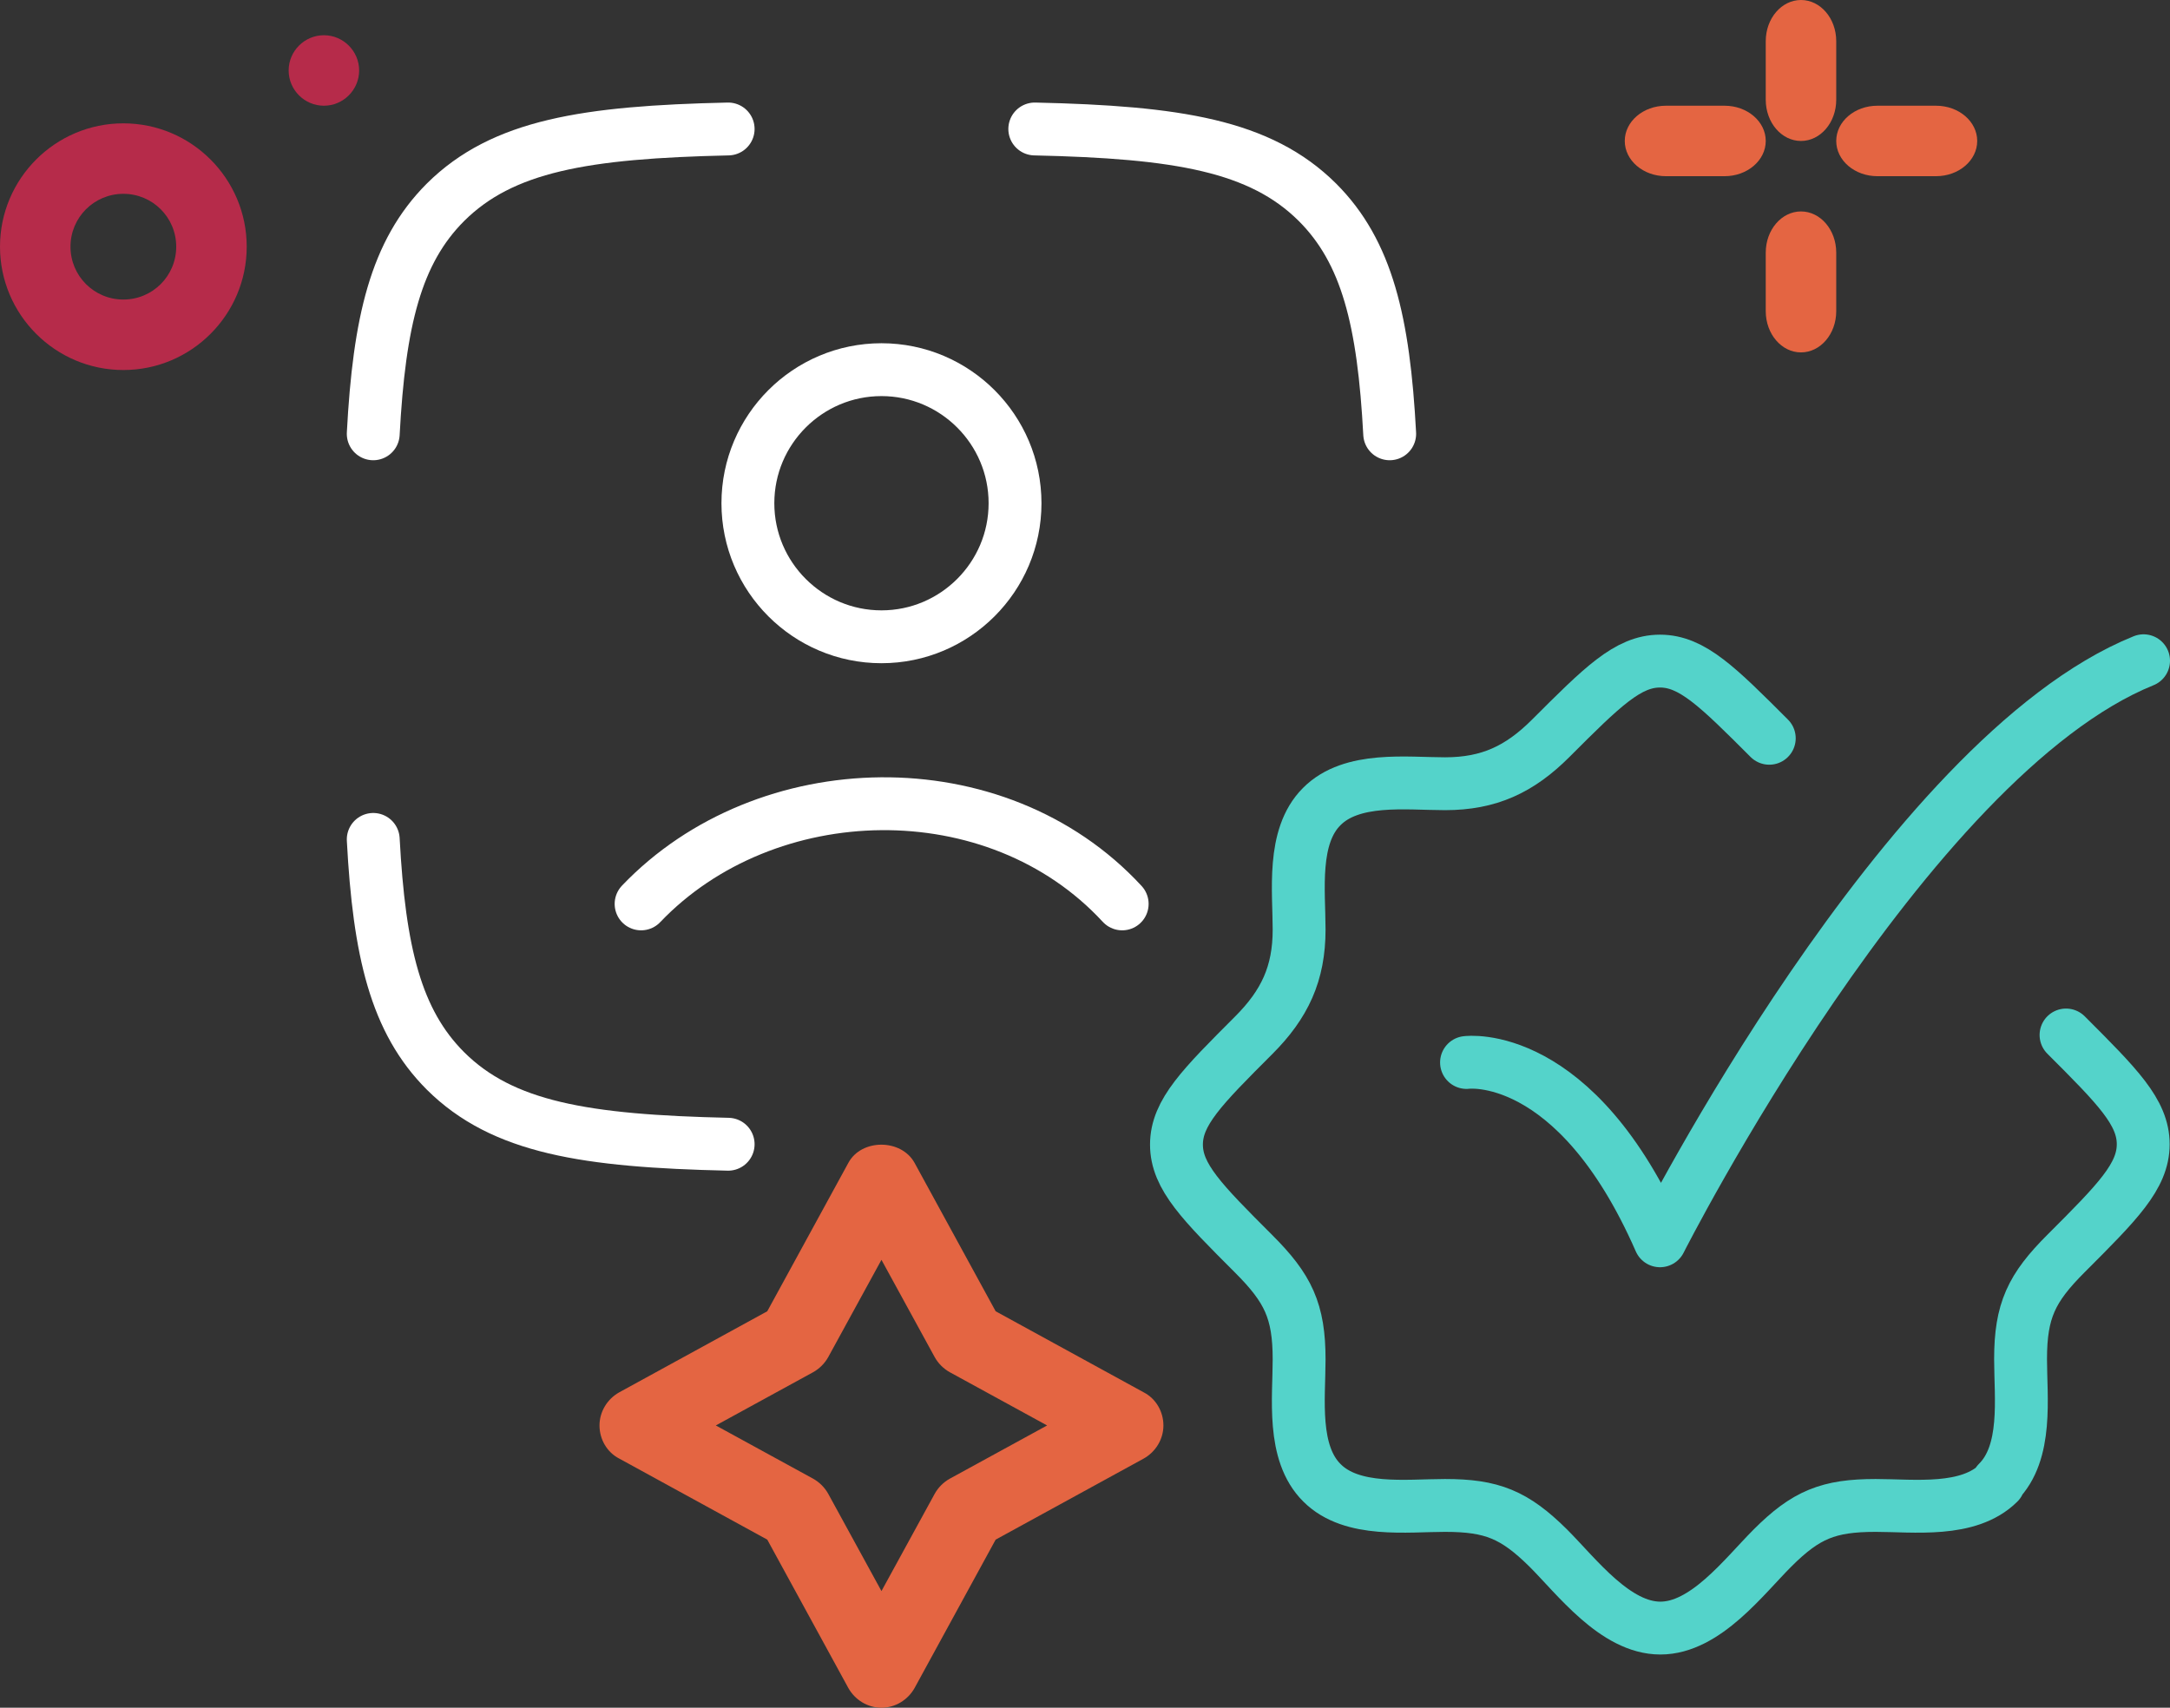 <?xml version="1.0" encoding="UTF-8"?>
<svg id="Layer_1" data-name="Layer 1" xmlns="http://www.w3.org/2000/svg" viewBox="0 0 61.57 48.46">
  <rect x="0" y="0" width="61.57" height="48.46" fill="#333333" stroke="none"/>
  <defs>
    <style>
      .cls-1 {
        stroke: #54d3ca;
      }

      .cls-1, .cls-2, .cls-3 {
        fill: none;
        stroke-linecap: round;
        stroke-width: 1.5px;
      }

      .cls-1, .cls-3 {
        stroke-linejoin: round;
      }

      .cls-2, .cls-3 {
        stroke: #fff;
      }

      .cls-4 {
        fill: #b62b4a;
      }

      .cls-4, .cls-5 {
        stroke-width: 0px;
      }

      .cls-5 {
        fill: #e46542;
      }
    </style>
  </defs>
  <path class="cls-5" d="M32.45,39.51l-4.2-2.3-2.3-4.21c-.38-.69-1.51-.69-1.88,0l-2.3,4.21-4.2,2.3c-.34.19-.56.55-.56.94s.21.76.56.94l4.2,2.3,2.3,4.21c.19.34.55.56.94.56s.75-.22.94-.56l2.3-4.21,4.2-2.3c.34-.19.56-.55.56-.94s-.21-.76-.56-.94ZM26.95,41.96c-.18.1-.33.25-.43.43l-1.51,2.76-1.51-2.76c-.1-.18-.25-.33-.43-.43l-2.76-1.51,2.76-1.51c.18-.1.33-.25.43-.43l1.51-2.76,1.51,2.76c.1.18.25.33.43.43l2.76,1.51-2.76,1.51Z"/>
  <path class="cls-5" d="M51.1,4c.55,0,1-.52,1-1.17v-1.66c0-.65-.45-1.17-1-1.17s-1,.52-1,1.17v1.66c0,.65.45,1.17,1,1.17Z"/>
  <path class="cls-5" d="M51.1,10c.55,0,1-.52,1-1.17v-1.66c0-.65-.45-1.17-1-1.17s-1,.52-1,1.17v1.66c0,.65.45,1.17,1,1.17Z"/>
  <path class="cls-5" d="M47.27,5h1.66c.65,0,1.17-.45,1.17-1s-.52-1-1.17-1h-1.66c-.65,0-1.17.45-1.17,1s.52,1,1.17,1Z"/>
  <path class="cls-5" d="M53.27,5h1.66c.65,0,1.17-.45,1.17-1s-.52-1-1.17-1h-1.66c-.65,0-1.17.45-1.17,1s.52,1,1.17,1Z"/>
  <path class="cls-4" d="M0,7c0,1.93,1.57,3.5,3.5,3.5s3.5-1.57,3.5-3.5-1.57-3.5-3.5-3.5S0,5.07,0,7ZM5,7c0,.83-.67,1.5-1.5,1.5s-1.5-.67-1.5-1.5.67-1.5,1.5-1.5,1.5.67,1.5,1.5Z"/>
  <path class="cls-4" d="M9.19,3c.55,0,1-.45,1-1s-.45-1-1-1-1,.45-1,1,.45,1,1,1h0Z"/>
  <path class="cls-1" d="M50.2,20.95c-1.46-1.46-2.19-2.19-3.1-2.19s-1.64.73-3.1,2.19c-.88.88-1.75,1.29-3,1.29-1.09,0-2.65-.21-3.5.65-.85.85-.64,2.4-.64,3.49,0,1.25-.41,2.12-1.29,3-1.46,1.46-2.19,2.19-2.19,3.1s.73,1.64,2.19,3.1c.98.98,1.29,1.62,1.29,3,0,1.09-.21,2.65.65,3.5.85.85,2.4.64,3.49.64,1.33,0,1.97.26,2.93,1.21.81.81,1.9,2.27,3.18,2.27s2.37-1.46,3.18-2.27c.95-.95,1.59-1.21,2.93-1.21,1.09,0,2.63.21,3.49-.64M58.62,29.37c1.46,1.46,2.19,2.19,2.19,3.1s-.73,1.64-2.19,3.1c-.98.98-1.29,1.62-1.29,3,0,1.09.21,2.65-.65,3.5M56.69,42.07h0"/>
  <path class="cls-1" d="M41.61,30.15s3.09-.42,5.49,5.06c0,0,6.94-13.72,13.72-16.46"/>
  <path class="cls-3" d="M20.66,3.66c-4.05.09-6.4.47-8.02,2.08-1.41,1.41-1.88,3.38-2.05,6.57M29.36,3.66c4.05.09,6.4.47,8.02,2.08,1.41,1.41,1.88,3.38,2.05,6.57M20.66,32.47c-4.05-.09-6.4-.47-8.02-2.08-1.41-1.41-1.88-3.38-2.05-6.57"/>
  <path class="cls-2" d="M18.19,25.65c3.53-3.7,10.07-3.88,13.65,0M28.8,14.28c0,2.09-1.7,3.79-3.79,3.79s-3.79-1.7-3.79-3.79,1.7-3.79,3.79-3.79,3.79,1.7,3.79,3.79Z"/>
</svg>